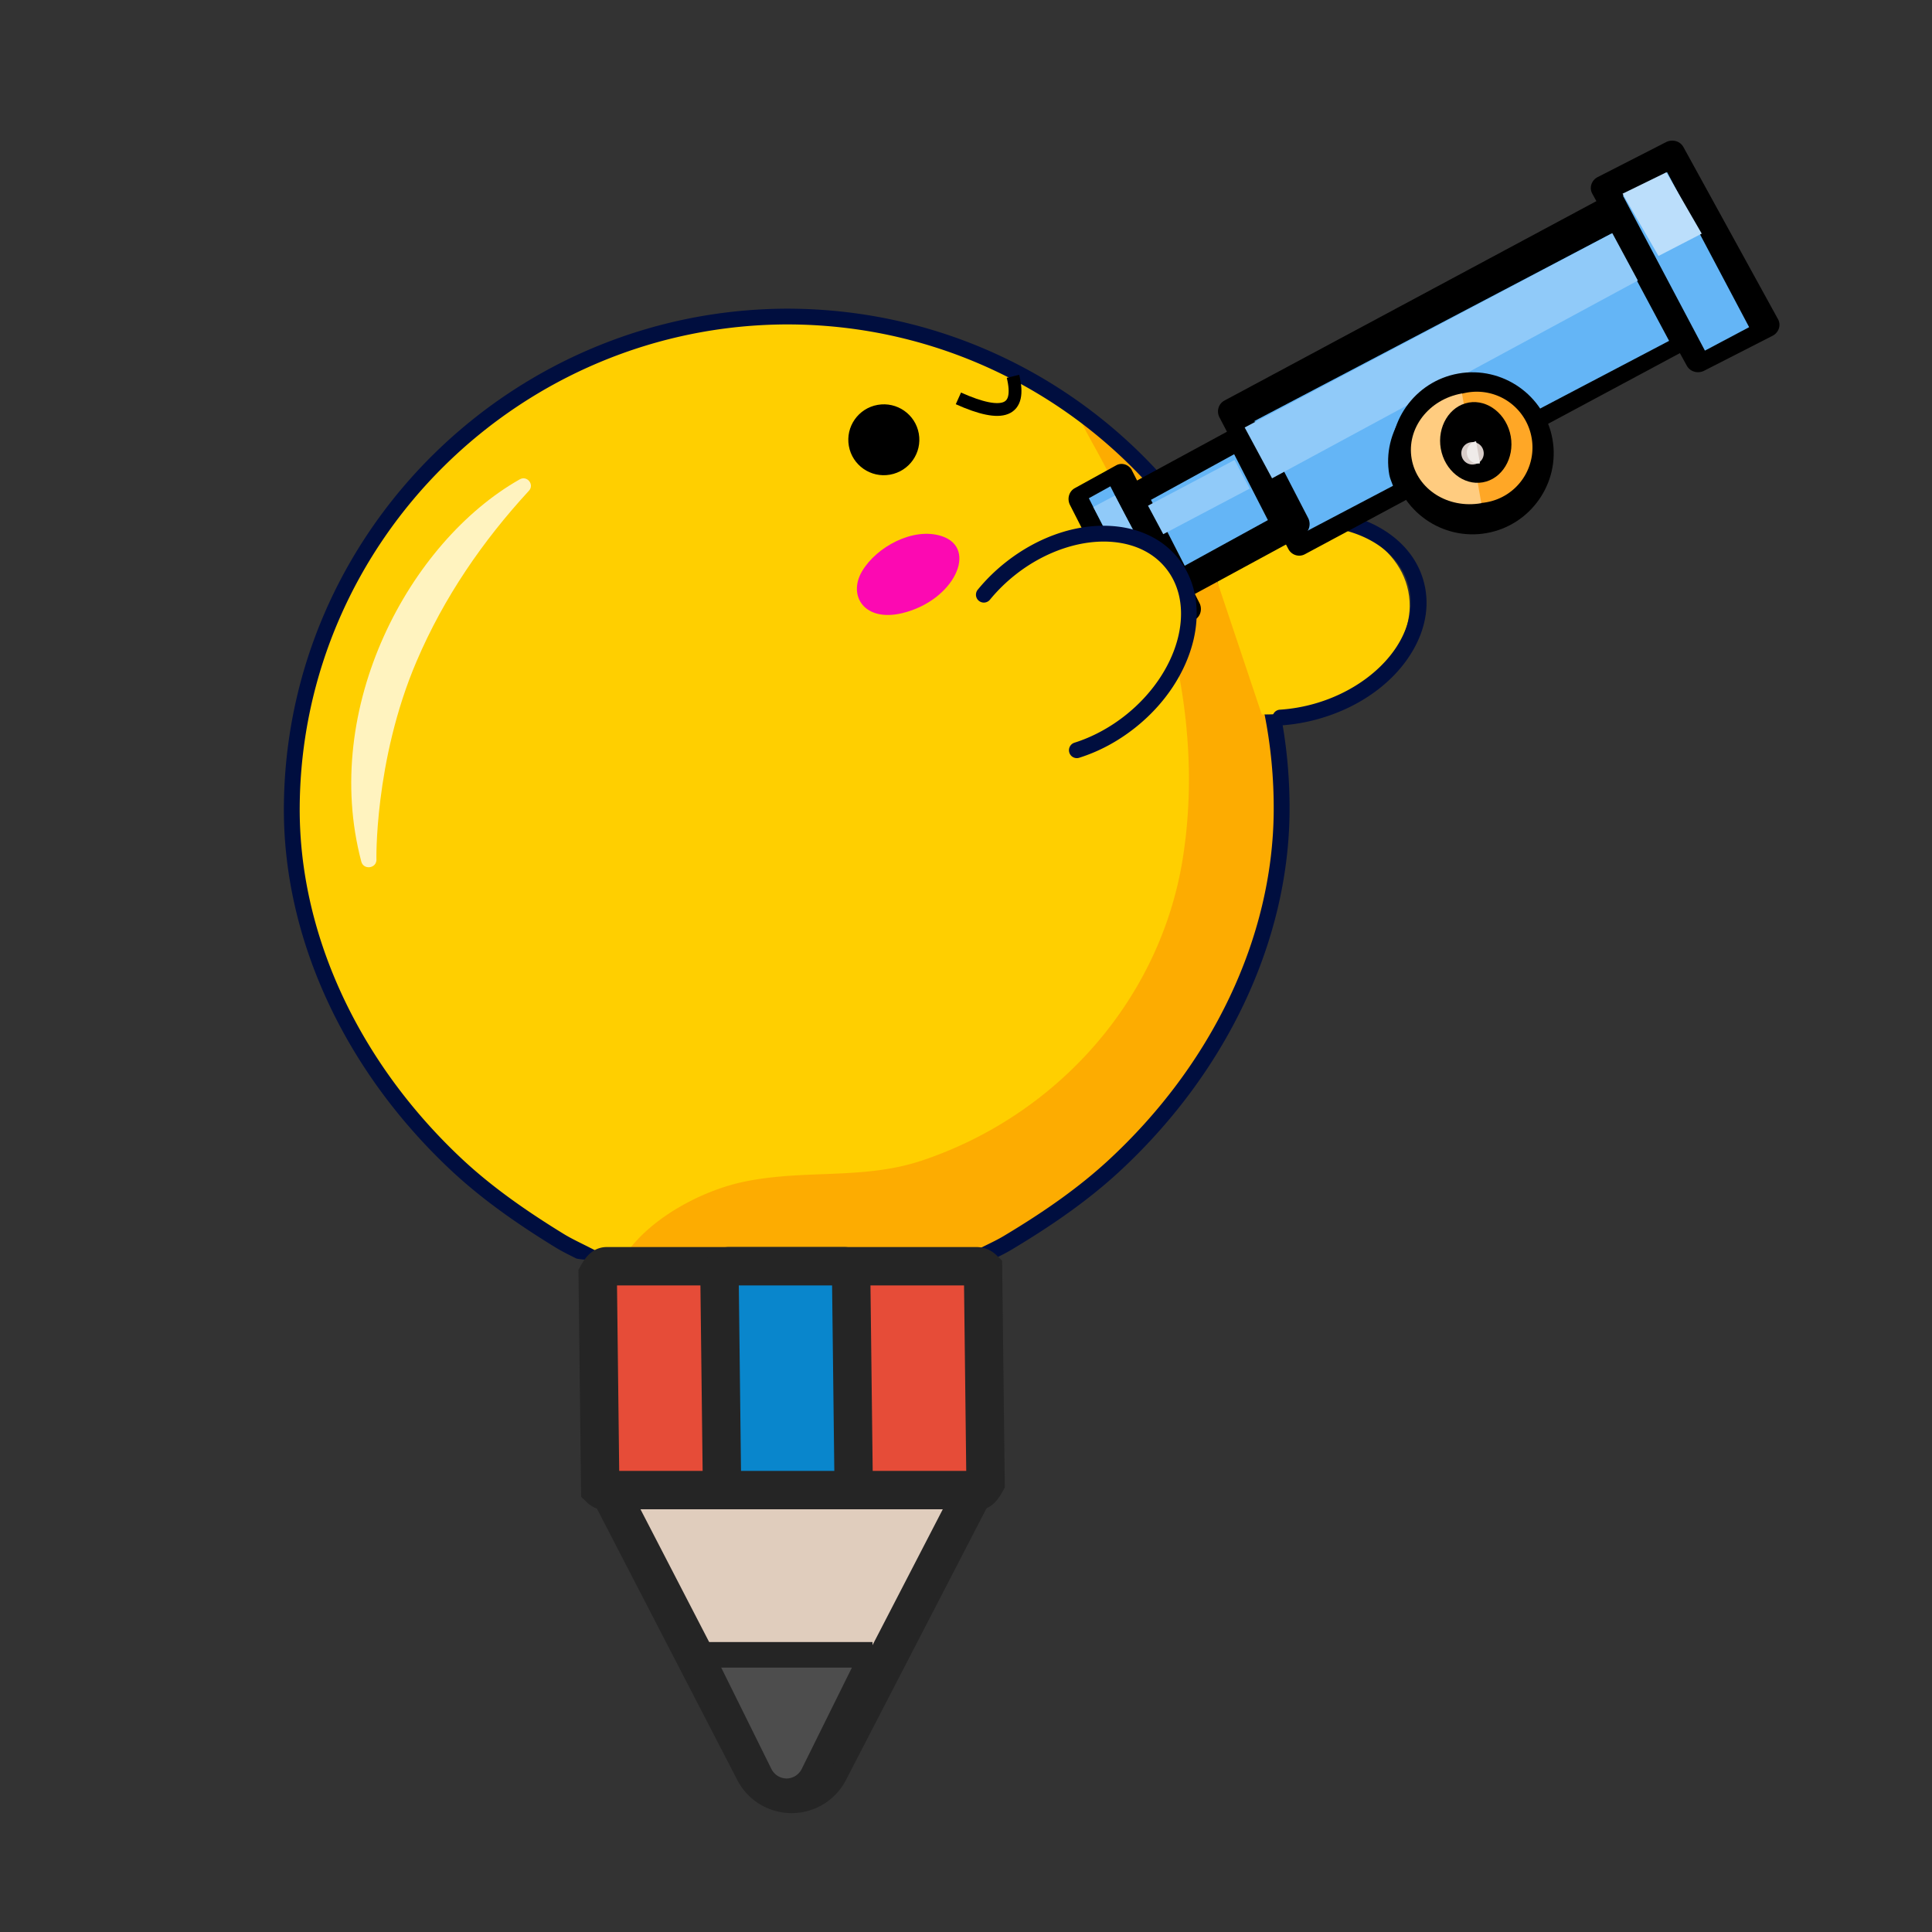 <svg width="151" height="151" viewBox="0 0 151 151" xmlns="http://www.w3.org/2000/svg" xmlns:xlink="http://www.w3.org/1999/xlink">
    <rect x="0" y="0" width="151" height="151" fill="#333333" stroke="none"/>
    <defs>
        <path id="a" d="M0 0h151v151H0z"/>
    </defs>
    <g fill="none" fill-rule="evenodd">
        <mask id="b" fill="#fff">
            <use xlink:href="#a"/>
        </mask>
        <g mask="url(#b)">
            <g fill-rule="nonzero">
                <path d="M100.17 63.403c-.071 10.679-5.408 20.642-13.2 27.804-2.487 2.28-5.287 4.178-8.18 5.91-1.347.812-3.41 1.521-4.518 2.615-1.108 1.094-.513 3.012-.658 4.381a3.23 3.23 0 0 1-3.21 2.865l-18.415-.08c-1.65-.018-3.02-1.263-3.17-2.893-.128-1.37.493-3.284-.605-4.387-.037-.037-.073-.074-.115-.11-1.114-1.041-3.074-1.747-4.368-2.544-2.864-1.757-5.644-3.68-8.096-5.982-7.695-7.23-12.898-17.239-12.827-27.918.142-21.222 17.535-38.36 38.884-38.318l.105-.005v.005c8.314.057 15.992 2.715 22.264 7.19 9.829 7.02 16.196 18.512 16.11 31.467z" fill="#FFCF00"/>
                <path d="M100.17 63.403c-.071 10.679-5.408 20.642-13.2 27.804-2.487 2.28-5.287 4.178-8.18 5.91-1.347.812-3.41 1.521-4.518 2.615-1.108 1.094-.513 3.012-.658 4.381a3.23 3.23 0 0 1-3.21 2.865l-18.415-.08c-1.65-.018-3.02-1.263-3.17-2.893-.128-1.37.493-3.284-.605-4.387-.037-.037-.073-.074-.115-.11 1.462-3.668 6.328-6.37 10.042-7.145 4.795-1.004 9.34-.112 13.982-1.68 10.56-3.562 18.545-12.592 20.31-23.529 1.76-10.942-1.387-22.208-6.717-31.926-.59-1.07-1.212-2.156-1.655-3.293 9.829 7.02 16.196 18.513 16.11 31.468z" opacity=".5" fill="#FD8A02"/>
                <path d="M73.604 41.904c-2.215-.727-5.1.826-6.233 2.753-1.122 1.908.192 3.98 3.151 3.264 4.053-.98 5.956-5.073 3.082-6.017z" fill="#FC09B2"/>
                <path d="M32.563 51.676c-3.347 7.811-3.148 15.778-3.139 15.53-.025.684-1.01.799-1.186.133-3.177-12.015 3.744-24.98 12.384-29.875.575-.326 1.164.408.717.893-3.605 3.915-6.641 8.317-8.776 13.32z" fill="#FFF" opacity=".75"/>
            </g>
            <g transform="rotate(-10 188.306 -76.12)">
                <ellipse stroke="#000" fill="#000" cx="51.702" cy="11.989" rx="2.276" ry="2.27"/>
                <path d="M46.304.634 46.21.616C24.898-3.179 4.419 10.946.542 32.102-1.294 42.125 1.584 53.13 8.44 62.299c1.777 2.375 4.008 4.723 7.019 7.39.426.377.922.743 1.445 1.13.854.632 30.907 6.071 31.928 5.779.631-.18 1.227-.35 1.76-.556 3.75-1.433 6.672-2.85 9.196-4.457 9.667-6.18 16.265-15.473 18.102-25.496C81.765 24.934 67.6 4.544 46.304.634zM76.67 45.868c-1.775 9.69-8.173 18.686-17.552 24.682-2.45 1.561-5.301 2.942-8.972 4.344-.483.186-1.053.349-1.656.522-1.203.343-2.446.698-3.364 1.328-.009-.007-.019-.012-.028-.018-.03-.022-.062-.04-.092-.06a4.328 4.328 0 0 0-.393-.24 4.202 4.202 0 0 0-.542-.242c-.056-.02-.11-.043-.167-.06a4.335 4.335 0 0 0-.558-.145l-21.075-3.811a4.336 4.336 0 0 0-.722-.065c-.017 0-.036-.005-.054-.005-.086 0-.17.013-.256.018-.097.006-.195.007-.291.02-.116.015-.23.042-.344.066-.083.018-.168.03-.251.052l-.028.006c-.638-.915-1.677-1.684-2.683-2.428-.501-.37-.974-.72-1.36-1.063-2.947-2.61-5.124-4.899-6.85-7.204C2.781 52.669-.015 42.01 1.76 32.32 5.516 11.833 25.36-1.846 45.987 1.826l.107.02h-.004C66.707 5.63 80.425 25.378 76.67 45.867z" fill="#000E3F" fill-rule="nonzero"/>
                <path d="M58.004 9.815c3.189 2.167 4.69 1.848 4.5-.958" stroke="#000"/>
            </g>
            <g fill-rule="nonzero">
                <path d="M98.615 55.837c.935.022 1.903-.057 2.885-.246 5.545-1.07 9.382-5.267 8.57-9.373-.812-4.105-5.967-6.567-11.512-5.497-1.656.32-3.16.918-4.433 1.71" fill="#FFCF00"/>
                <path d="M102.573 39.896c4.172.071 7.708 2.133 8.668 5.437.506 1.74.252 3.596-.735 5.368-1.415 2.54-4.115 4.536-7.41 5.475-.982.28-1.986.455-2.983.52a.625.625 0 0 1-.657-.575.618.618 0 0 1 .578-.654 12.976 12.976 0 0 0 2.722-.473c2.936-.838 5.428-2.665 6.667-4.889.823-1.479 1.041-3.011.628-4.431-1.07-3.688-6.087-5.507-11.184-4.055-1.49.426-2.896 1.113-4.064 1.988a.621.621 0 0 1-.867-.12.612.612 0 0 1 .122-.862 13.655 13.655 0 0 1 4.469-2.188c1.37-.39 2.739-.563 4.046-.541z" fill="#000E3F"/>
                <path d="M126.236 14.978a.939.939 0 0 0-.242.086L95.7 31.307a.958.958 0 0 0-.464.572.985.985 0 0 0 .073.74l5.387 10.293c.12.228.323.398.566.474.243.076.504.05.727-.07l8.83-4.74a.973.973 0 0 0 .4-1.299 4.498 4.498 0 0 1-.42-1.248c-.42-2.405 1.133-4.67 3.497-5.087 1.832-.32 3.664.58 4.56 2.241a.95.95 0 0 0 1.286.399l12.134-6.508a.958.958 0 0 0 .463-.571.985.985 0 0 0-.073-.74L127.28 15.47a.954.954 0 0 0-1.044-.492z" fill="#000"/>
                <path d="m125.963 18.24 4.49 8.4-10.866 5.703c-1.411-1.779-3.572-2.861-5.882-2.457-3.416.602-5.714 3.853-5.12 7.229.054.296.192.57.288.854l-7.371 3.875-4.484-8.402 28.945-15.202z" fill="#64B5F6"/>
                <path d="M131.573 11.496a.97.97 0 0 0-.59-.465 1.053 1.053 0 0 0-.768.077l-5.343 2.732a.992.992 0 0 0-.492.57.911.911 0 0 0 .068.727l7.39 13.449a.97.97 0 0 0 .586.463c.254.074.53.047.766-.073l5.343-2.73a.993.993 0 0 0 .498-.57.912.912 0 0 0-.068-.732l-7.39-13.448z" fill="#000"/>
                <path fill="#64B5F6" d="m130.297 13.457 6.411 12.114-3.456 1.833-6.411-12.114z"/>
                <path d="M98.584 33.418a.99.99 0 0 0-.574-.493.936.936 0 0 0-.739.07l-8.501 4.614a.974.974 0 0 0-.471.587 1.03 1.03 0 0 0 .076.764l3.654 7.064a.99.99 0 0 0 .574.493c.246.08.512.054.738-.07l8.502-4.614a.974.974 0 0 0 .471-.587 1.03 1.03 0 0 0-.076-.764l-3.654-7.064z" fill="#000"/>
                <path fill="#64B5F6" d="m96.458 35.5 2.637 5.15-6.502 3.568-2.637-5.152z"/>
                <path d="M88.438 36.701c-.266-.418-.786-.561-1.201-.331L84 38.155a.935.935 0 0 0-.447.57c-.07.247-.042.514.075.744l5.265 10.34a.96.96 0 0 0 .549.483.873.873 0 0 0 .703-.065l3.236-1.786a.936.936 0 0 0 .442-.57 1.024 1.024 0 0 0-.076-.74l-5.265-10.34a1.014 1.014 0 0 0-.045-.09z" fill="#000"/>
                <path fill="#64B5F6" d="m86.784 38.009 4.573 9.008-1.683.93-4.573-9.007z"/>
                <g fill="#90CAF9">
                    <path d="m99.42 37.385-2.14-3.975 28.738-15.18 1.993 3.698M90.917 41.75l-1.192-2.227 6.764-3.573 1.183 2.237M87.513 43.506l-2.065-3.88 1.691-.893 2.05 3.856"/>
                </g>
                <path fill="#BBDEFB" d="m129.624 20.006-2.81-4.867 3.422-1.671 2.767 4.792"/>
                <path d="M113.985 29.194c-3.44.606-5.75 3.908-5.145 7.34.605 3.433 3.905 5.738 7.345 5.132 3.44-.607 5.759-3.903 5.153-7.335-.605-3.433-3.913-5.744-7.353-5.137z" fill="#000"/>
                <path d="M114.65 30.684a4.35 4.35 0 0 1 5.057 3.532 4.343 4.343 0 0 1-3.544 5.042 4.337 4.337 0 0 1-5.048-3.526 4.343 4.343 0 0 1 3.536-5.048z" fill="#FFA726"/>
                <path d="M115.776 39.327c-2.603.459-5.023-1.079-5.443-3.458-.419-2.379 1.328-4.658 3.93-5.117" fill="#FFCC80"/>
                <path d="M114.792 31.463c-1.5.264-2.485 1.894-2.184 3.604.302 1.709 1.783 2.896 3.283 2.632 1.501-.265 2.487-1.887 2.185-3.597-.301-1.709-1.784-2.904-3.284-2.64z" fill="#000"/>
                <path d="M114.937 34.567a.864.864 0 0 1 1.013.713.859.859 0 0 1-.71 1.01.859.859 0 0 1-1.011-.706.864.864 0 0 1 .708-1.017z" fill="#D7CCC8"/>
                <path d="M115.67 36.215a.859.859 0 0 1-1.011-.707.864.864 0 0 1 .708-1.017" fill="#EFEBE9"/>
                <path d="M78.202 43.655c.777-.52 1.636-.971 2.565-1.337 5.249-2.064 10.73-.569 12.241 3.34 1.513 3.91-1.516 8.752-6.765 10.817a13.06 13.06 0 0 1-4.652.928" fill="#FFCF00"/>
                <g fill="#000E3F">
                    <path d="M93.247 50.15c-.603 2.413-2.161 4.85-4.524 6.725-1.349 1.07-2.82 1.86-4.376 2.35a.614.614 0 0 1-.772-.405.62.62 0 0 1 .406-.774c1.39-.437 2.766-1.177 3.978-2.139 4.142-3.287 5.577-8.425 3.2-11.448-.914-1.165-2.288-1.883-3.97-2.079-2.528-.294-5.463.662-7.85 2.558a12.944 12.944 0 0 0-1.968 1.933.616.616 0 1 1-.953-.781 14.143 14.143 0 0 1 2.156-2.12c2.678-2.126 5.872-3.152 8.76-2.817 2.015.234 3.673 1.113 4.794 2.539 1.385 1.76 1.71 4.098 1.12 6.459z"/>
                </g>
            </g>
            <g stroke="#252525">
                <path d="M76.308 98.965c.204 0 .39.078.523.208l.198 16.706c-.331.588-.517.666-.72.666H47.435a.746.746 0 0 1-.524-.208l-.197-16.706c.331-.588.517-.666.72-.666z" stroke-width="3" fill="#E64C38"/>
                <path d="M65.97 98.965c.213 0 .408.079.548.214l.2 16.7c-.34.587-.535.666-.748.666h-8.99a.786.786 0 0 1-.548-.214l-.199-16.7c.34-.587.535-.666.747-.666z" stroke-width="3" fill="#0986CC"/>
                <path d="m47.594 116.462 11.358 21.959a3.278 3.278 0 0 0 5.84 0l11.358-21.959H47.594z" stroke-width="3" fill="#E0CDBD" stroke-linecap="round" stroke-linejoin="round"/>
                <path d="m68.193 129.335-4.634 9.36a2.334 2.334 0 0 1-1.35 1.184c-.563.19-1.199.162-1.773-.128a2.348 2.348 0 0 1-1.044-1.055l-4.634-9.36h13.435z" stroke-width="2" fill="#4D4D4D"/>
            </g>
        </g>
    </g>
</svg>
